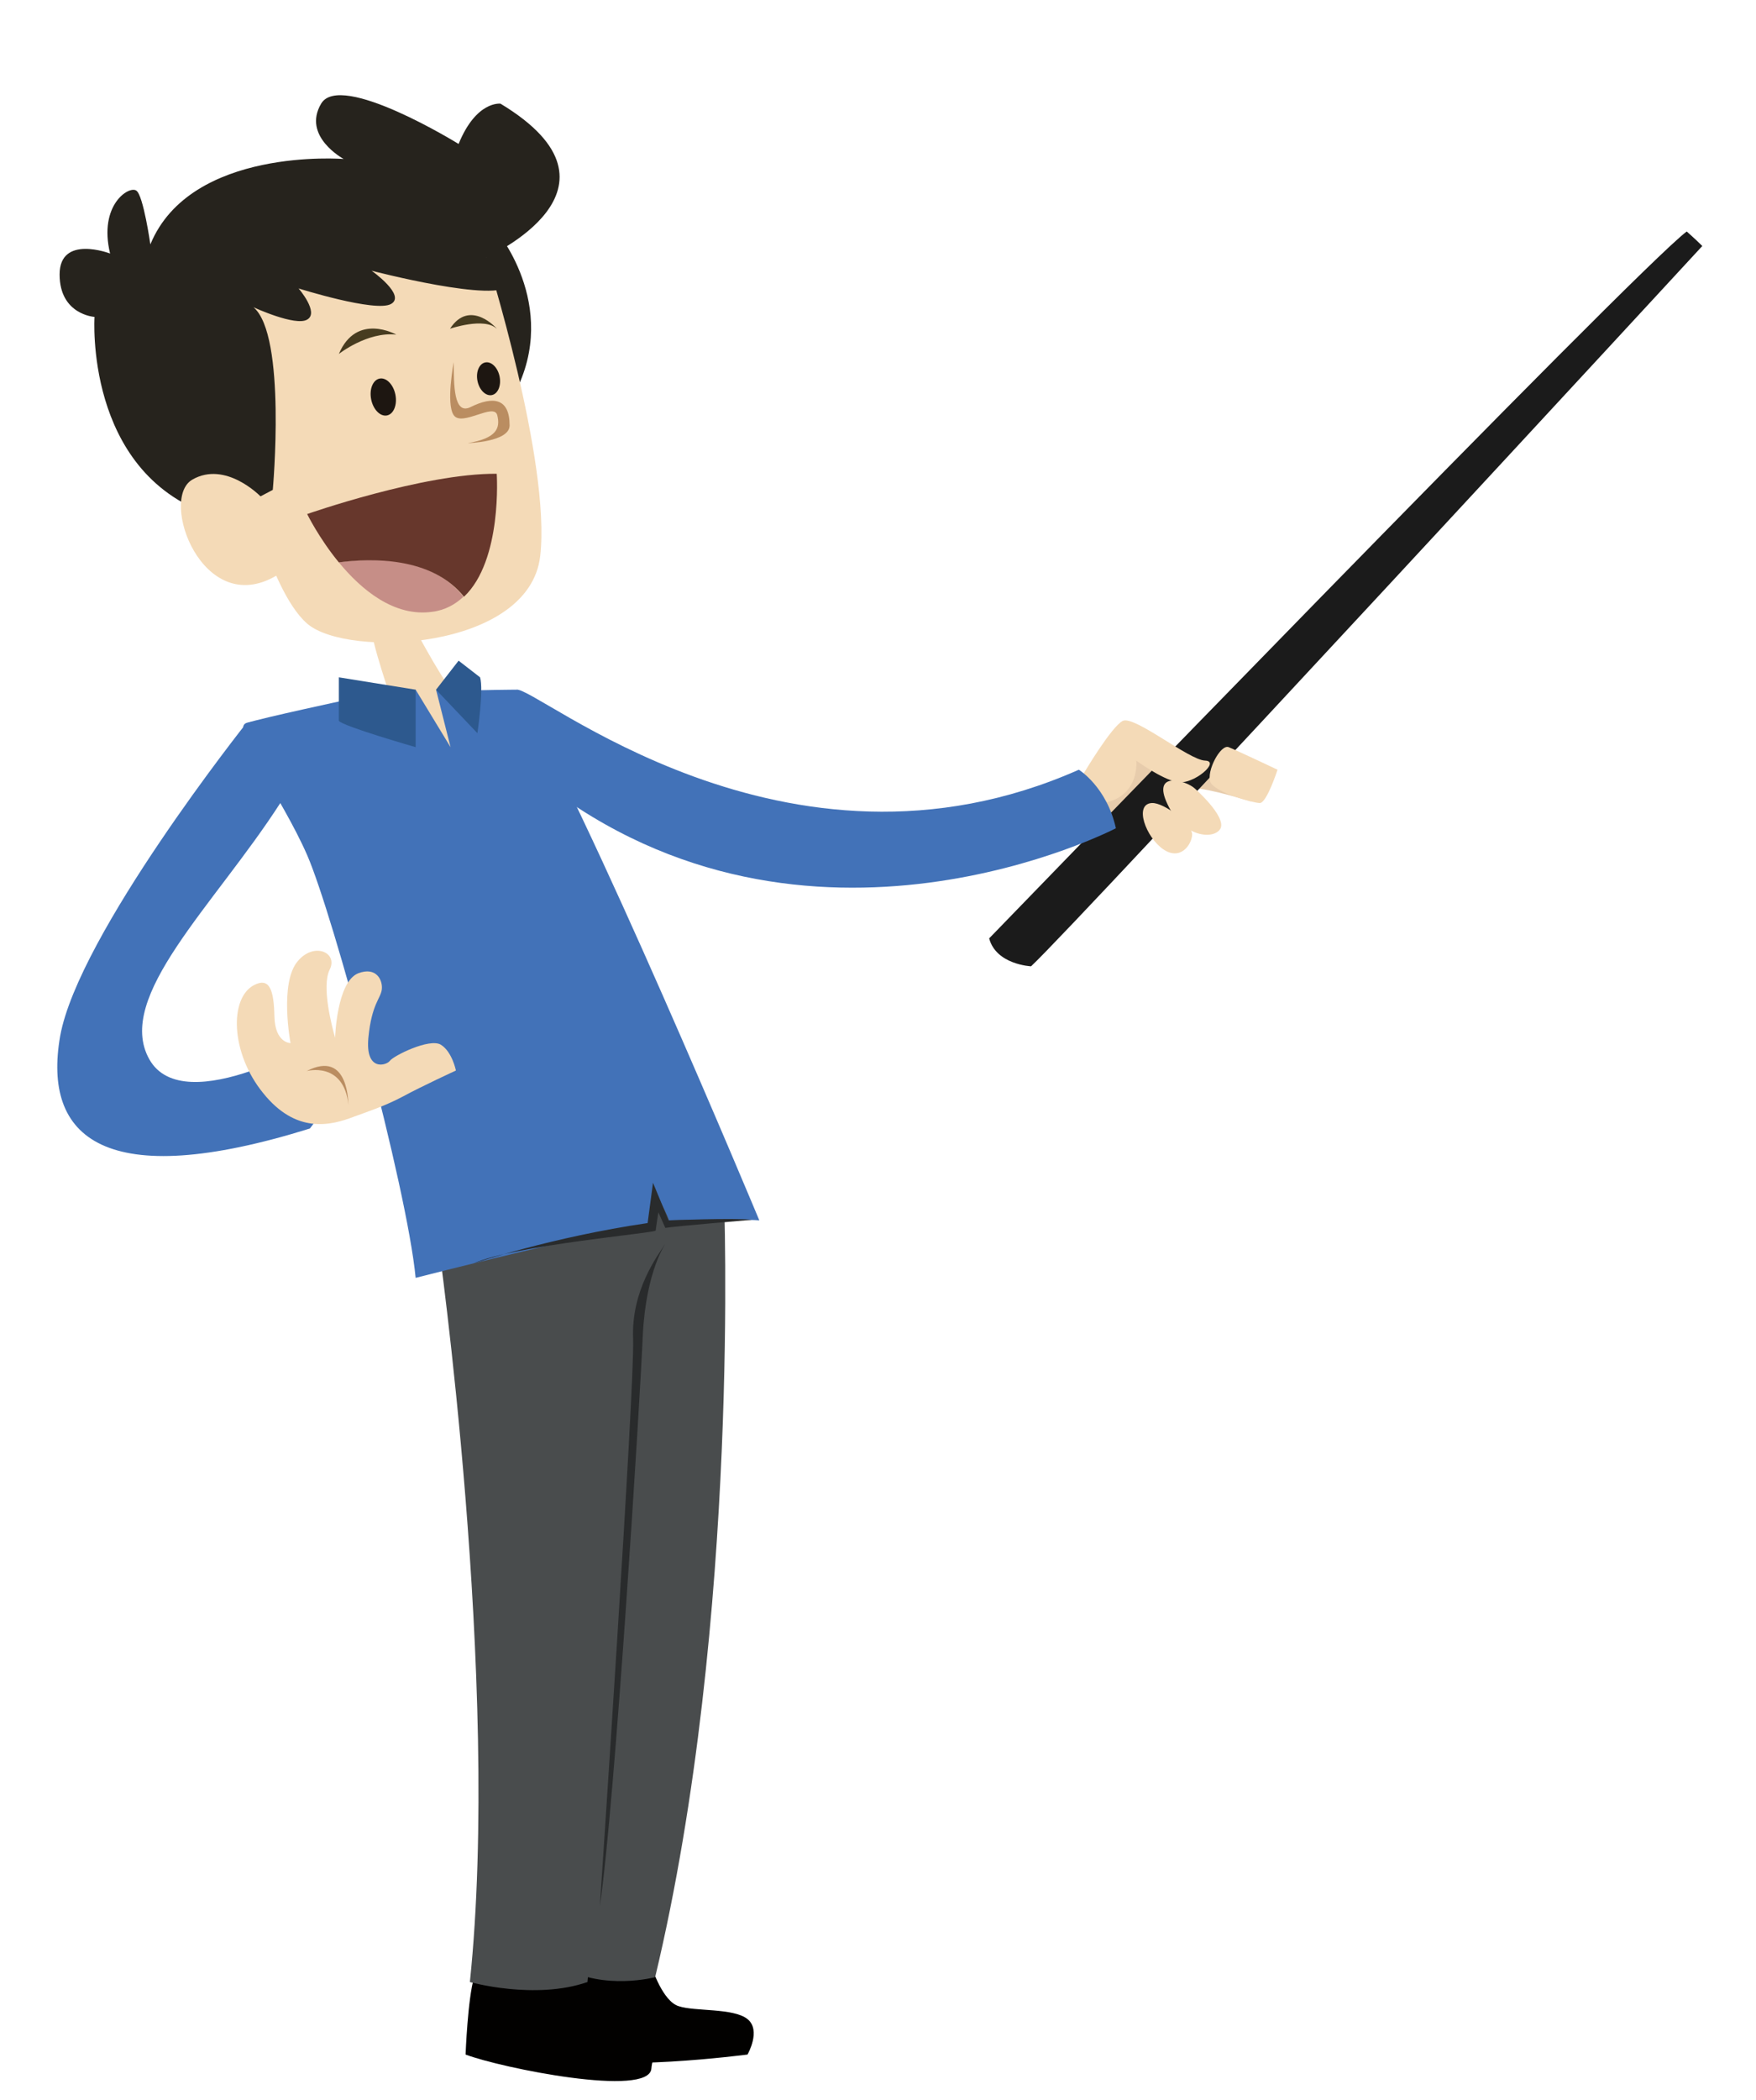 <?xml version="1.0" encoding="utf-8"?>
<!-- Generator: Adobe Illustrator 21.1.0, SVG Export Plug-In . SVG Version: 6.00 Build 0)  -->
<svg version="1.1" id="Capa_1" xmlns="http://www.w3.org/2000/svg" xmlns:xlink="http://www.w3.org/1999/xlink" x="0px" y="0px"
	 viewBox="0 0 327 391" style="enable-background:new 0 0 327 391;" xml:space="preserve">
<style type="text/css">
	.st0{fill:#E7CCAC;}
	.st1{fill:#1B1B1B;}
	.st2{fill:#F4DAB7;}
	.st3{fill:#4272B8;}
	.st4{fill:#26231D;}
	.st5{fill:#BA8D61;}
	.st6{fill:#1D1611;}
	.st7{fill:#C68E87;}
	.st8{fill:#67372C;}
	.st9{fill:#473C20;}
	.st10{fill:#020100;}
	.st11{fill:#494C4D;}
	.st12{fill:#292B2C;}
	.st13{fill:#2D598E;}
</style>
<g>
	<g>
		<path class="st0" d="M233,149.2c0,0-8.2-2.5-10.5-2.4c-2.4,0.1-7.6,9.1-9.7,8.6s-9-1.9-9.6-5.9c-0.6-4,8.3-11.2,8.3-11.2
			S230.1,145.9,233,149.2z"/>
		<path class="st1" d="M184.2,174.7c0,0,120.8-124.9,129.9-131.6c0,0,1.6,1.4,2.9,2.7c0,0-116,125.7-125,134.1
			C192,179.9,185.5,179.6,184.2,174.7z"/>
		<path class="st2" d="M237.9,143.3c0,0-7.6-3.6-9.1-4.2s-4.2,4.5-3.4,6.5c0.8,1.9,7.9,3.9,9.2,3.9
			C235.9,149.5,237.9,143.3,237.9,143.3z"/>
		<path class="st2" d="M222.5,146.8c0,0,5.8,5.1,4.8,7.4c-1.1,2.2-7,1.8-9.9-4.5C214.4,143.4,220.9,145.3,222.5,146.8z"/>
		<path class="st2" d="M214.5,149.5c2.4-0.1,7.6,4.1,7.5,5.9c-0.1,1.9-2.2,4.9-5.4,2.7C213.4,155.9,211.1,149.7,214.5,149.5z"/>
		<path class="st2" d="M201.8,144c0,0,5.2-8.8,7.3-9.8c2.2-1,12.3,7.3,15.3,7.4c3,0.1-2.2,4.6-5.2,4c-3-0.6-7.6-4-7.6-4
			s0.7,6.3-5.6,7.8C199.8,151,201.8,144,201.8,144z"/>
	</g>
	<path class="st3" d="M96.1,128.4c3.4-1,50,39.2,104.8,14.9c0,0,5.2,3.2,6.9,10.9c0,0-57.4,29.9-106.9-8.6
		C100.9,145.6,85.8,131.3,96.1,128.4z"/>
</g>
<g>
	<path class="st4" d="M92.6,43.2c0,0,12.5,14.9,2.3,31.7C84.7,91.8,81.6,40.9,92.6,43.2z"/>
	<path class="st2" d="M90.6,47.9c0,0,12,38.1,10,55.6s-35.9,19.1-43.4,12.6c-7.5-6.5-12.6-30.8-12.6-30.8s-6.2-31.1,3.2-38.9
		C57.2,38.7,83.8,33.4,90.6,47.9z"/>
	<path class="st4" d="M47.2,93.1l3.6-1.9c0,0,2.6-28.8-3.6-34c0,0,7.8,3.6,10,2.3c2.3-1.3-1.6-5.8-1.6-5.8s14.3,4.5,17.2,2.9
		c2.9-1.6-3.6-6.2-3.6-6.2s23.8,6.2,25.7,2.6c1.9-3.6-4.3-5.1-4.3-5.1s28.8-12.8,2.6-28.6c0,0-4.5-0.6-7.8,7.5c0,0-22-13.6-25.6-7.5
		C56.2,25.4,64,29.6,64,29.6s-28.5-2.3-36,15.9c0,0-1.3-9.1-2.6-10c-1.3-1-7.1,2.6-4.9,11.7c0,0-9.4-3.6-9.4,3.9
		c0,7.5,6.5,7.9,6.5,7.9s-1.9,28.7,21.4,36.8L47.2,93.1z"/>
	<path class="st2" d="M48.5,92.4c0,0-6.5-6.7-12.7-3.1c-6.2,3.6,1.9,25.9,15.6,17.9C57.2,103.8,48.5,92.4,48.5,92.4z"/>
	<path class="st5" d="M84.5,67.4c0,0-1.5,7.8,0,9.9c1.5,2.2,7.5-2.4,8.1,0c0.6,2.4-0.1,4.3-5.5,5.2c0,0,7.8-0.2,7.8-3.3
		c0-5.1-3.1-5.5-7.3-3.4C84.5,77.3,84.5,71.7,84.5,67.4z"/>
	<ellipse transform="matrix(0.98 -0.198 0.198 0.98 -13.23 15.628)" class="st6" cx="71.4" cy="73.9" rx="2.3" ry="3.5"/>
	<ellipse transform="matrix(0.98 -0.198 0.198 0.98 -12.163 19.442)" class="st6" cx="91" cy="70.5" rx="2.1" ry="3.1"/>
	<g>
		<path class="st7" d="M63.1,104.7c4.2,5.1,10.3,10.2,17.4,9.2c2.4-0.3,4.3-1.4,5.8-2.8C80.4,103.5,69.1,103.8,63.1,104.7z"/>
		<path class="st8" d="M92.5,88.2c-13.6-0.1-35.3,7.5-35.3,7.5s2.2,4.5,5.9,9c6-0.8,17.3-1.1,23.3,6.4
			C93.6,104.3,92.5,88.2,92.5,88.2z"/>
	</g>
	<path class="st9" d="M63.1,65.9c0,0,5.3-4.2,10.7-3.6C73.8,62.3,66.4,58.1,63.1,65.9z"/>
	<path class="st9" d="M83.8,61.2c0,0,6.4-2.2,8.7,0C92.6,61.2,87.5,55.5,83.8,61.2z"/>
</g>
<g>
	<path class="st10" d="M121.4,366.3c0,0,2,6.3,5,7.2c3,1,10.2,0.3,12.8,2.4c2.6,2.1,0,6.6,0,6.6s-27,3.5-33.1,0c0,0-2.4-11,0-16.2
		C108.5,361.1,121.4,366.3,121.4,366.3z"/>
	<path class="st10" d="M106.1,368.1c0,0,0.2,6.4,5.2,8.4c2.9,1.1,8,2.2,10,3.7c1.5,1.2,0.2,2.5,0,4.9c-0.4,5.5-28-0.1-34.6-2.6
		c0,0,0.4-10.5,1.6-14.4C89.6,364.1,106.1,368.1,106.1,368.1z"/>
	<path class="st11" d="M81.5,230.4c0,0,11.8,82.9,6,138.6c0,0,12.1,3.4,21.9,0c0,0,10.7-115.7,10.7-126.1
		c0-10.4,11.2-20.7,11.2-20.7S86.5,219.6,81.5,230.4z"/>
	<path class="st11" d="M134.8,222.2c0,0,3.2,79-12.8,145.9c0,0-9.5,2.5-17-1.8c0,0,3.4-73.7,3.4-87.5c0-13.8,4.3-50.3,5.6-53.6
		C115.4,222,127.1,217.5,134.8,222.2z"/>
	<path class="st12" d="M124,231.4c0,0-3.7,5.1-4.3,17.2c-0.5,12.1-5.2,87.5-8,106.3c0,0,6.5-96.5,6.2-105.6
		C117.5,240.2,122.5,233.7,124,231.4z"/>
</g>
<g>
	<path class="st3" d="M64.5,130.3c0,0-15.4,3.3-18.6,4.3c-3.2,1,6.5,13.6,11.3,24.6c4.8,11,18.6,61.9,20.2,78.7
		c0,0,37.8-9.7,44.3-9.7v-6.8c0,0,1.9,3.2,2.9,5.8c0,0,13-0.3,16.8,0c0,0-32.8-78.7-45.4-98.8C96.1,128.4,72.6,128.5,64.5,130.3z"/>
	<path class="st2" d="M77.6,117.7c0,0,5.7,10.7,7.8,12.3c1.7,21.2-11.7,2.6-11.7,2.6s-3.6-10-4.5-14.9
		C68.2,112.9,77.6,117.7,77.6,117.7z"/>
	<path class="st3" d="M77.4,128.4l6.5,10.7l-2.7-10.7h8.2c0,0,13.2,34,14.8,49.6c0,0-31.8-37.1-39.7-43L77.4,128.4z"/>
	<path class="st13" d="M63.1,126.1l14.3,2.3v10.7c0,0-13.6-3.9-14.3-4.9V126.1z"/>
	<path class="st13" d="M81.2,128.4l7.7,8.1c0,0,1.2-8.1,0.5-10.4l-4-3.1L81.2,128.4z"/>
	<path class="st12" d="M88.2,235.2c0,0,14.6-4.9,32.4-7.5l1-7.5c0,0,2,4.8,2.9,7c0,0,12.4-0.5,15.5-0.1c0,0-14.5,1.2-16.1,1.5
		l-1.3-2.9c0,0-0.4,2.5-0.5,3.4C121.7,229.6,95.9,231.8,88.2,235.2z"/>
</g>
<g>
	<path class="st3" d="M45.9,134.6c0,0-31.3,39.4-34.7,58.3c-3.3,19,8.3,29.1,46.5,17.2c0,0,10.2-12.5,2.9-17.2
		c0,0-26.3,15.9-32.8,4.3s12.1-28.6,24.4-47.7C52.2,149.5,58.8,131.5,45.9,134.6z"/>
	<g>
		<path class="st2" d="M65.9,207.9c-4.4,1.7-10.8,3.2-16.9-4.4c-6.1-7.5-6.3-17.7-1.7-20.1c2.9-1.5,3.7,0.9,3.8,5.8c0.1,5,3,5,3,5
			s-2.1-11.1,1.3-15.2c3-3.7,7.6-1.7,6,1.5s0.5,10.9,1,12.7c0,0,0.3-10.4,4.3-12c3.4-1.3,4.6,1.3,4.4,3c-0.2,1.7-1.9,2.7-2.5,9
			c-0.6,6.3,3.3,5.2,4,4.3c0.6-0.9,7.4-4.3,9.5-3c2.1,1.3,2.8,4.8,2.8,4.8s-6.5,3-9.8,4.8C71.7,205.9,68.9,206.8,65.9,207.9z"/>
		<path class="st5" d="M57.1,199.4c0,0,6.9-1.9,7.8,6.3C64.8,205.7,65.1,195.3,57.1,199.4z"/>
	</g>
</g>
</svg>
